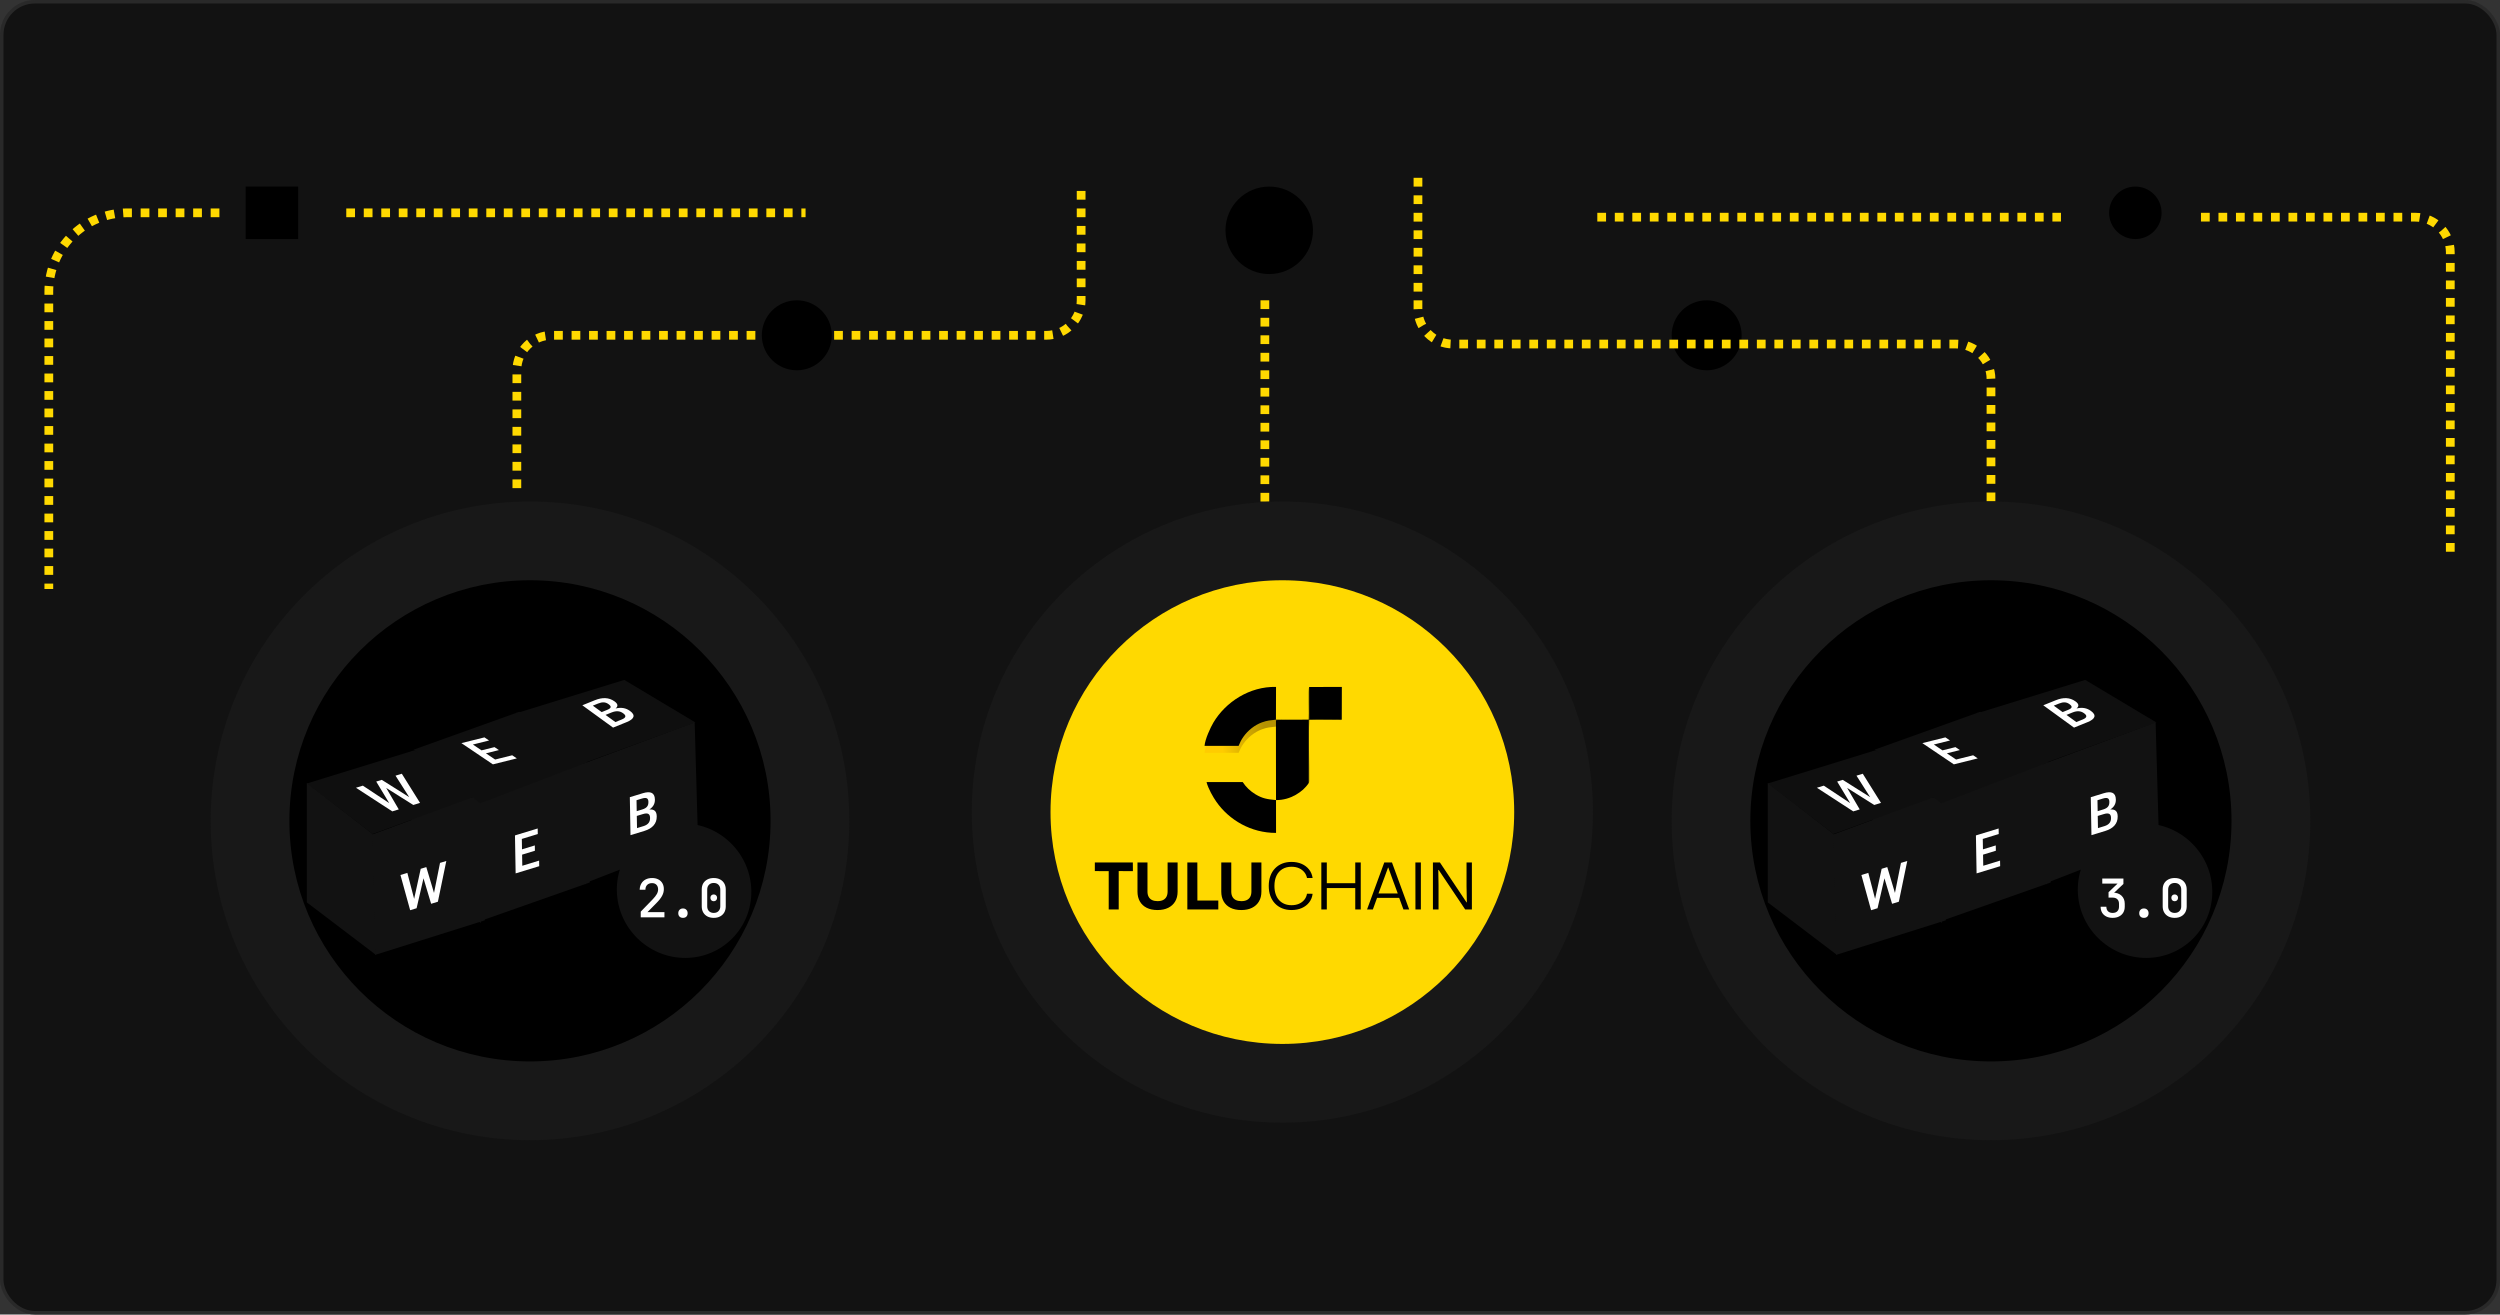 <svg width="717" height="377" viewBox="0 0 717 377" fill="none" xmlns="http://www.w3.org/2000/svg">
<rect x="0" y="0" width="717" height="377" fill="#333333" stroke="none"/>
<rect width="717" height="377" rx="10" fill="#121212"/>
<rect x="0.5" y="0.5" width="716" height="376" rx="9.5" stroke="white" stroke-opacity="0.1"/>
<path d="M62.927 61.036H36.582C24.11 61.036 14 71.147 14 83.618V168.927M99.309 61.036H231.036" stroke="#FFD900" stroke-width="2.509" stroke-dasharray="2.51 2.51"/>
<path d="M310.071 54.764V86.127C310.071 91.67 305.577 96.164 300.034 96.164H158.271C152.728 96.164 148.234 100.657 148.234 106.2V140.073" stroke="#FFD900" stroke-width="2.509" stroke-dasharray="2.51 2.51"/>
<rect x="70.453" y="53.509" width="15.055" height="15.055" fill="black"/>
<circle cx="228.527" cy="96.164" r="10.036" fill="black"/>
<circle cx="489.47" cy="96.164" r="10.036" fill="black"/>
<path d="M362.762 86.127V143.836" stroke="#FFD900" stroke-width="2.509" stroke-dasharray="2.51 2.51"/>
<circle cx="364.016" cy="66.055" r="12.546" fill="black"/>
<circle cx="612.416" cy="61.036" r="7.527" fill="black"/>
<path d="M406.672 51V88.636C406.672 94.179 411.165 98.673 416.708 98.673H560.981C566.524 98.673 571.017 103.166 571.017 108.709V146.345" stroke="#FFD900" stroke-width="2.509" stroke-dasharray="2.51 2.51"/>
<path d="M458.107 62.291H591.089M631.235 62.291H692.707C698.25 62.291 702.744 66.784 702.744 72.327V160.145" stroke="#FFD900" stroke-width="2.509" stroke-dasharray="2.51 2.51"/>
<circle cx="152" cy="235.418" r="91.582" fill="#181818"/>
<circle cx="367.78" cy="232.909" r="89.073" fill="#181818"/>
<circle cx="151.998" cy="235.418" r="69" fill="black"/>
<path d="M106.664 239.377L139.042 227.378V263.947L107.616 273.851L106.664 239.377Z" fill="#121212"/>
<path d="M88 224.521L106.856 239.187L107.808 273.851L88 258.805V224.521Z" fill="#121212"/>
<path d="M118.092 215.379L136.947 230.045L137.9 264.709L118.092 249.662V215.379Z" fill="#121212"/>
<path d="M117.631 261.047L114.847 250.948L116.829 250.342L118.775 257.788L120.661 249.17L122.264 248.68L124.473 256.091L126.198 247.477L128.005 246.925L125.587 258.615L123.649 259.208L121.456 251.898L119.482 260.482L117.631 261.047Z" fill="white"/>
<path d="M136.758 228.331L168.184 218.808L169.136 253.091L138.853 263.756L136.758 228.331Z" fill="#121212"/>
<path d="M148.186 204.523L179.04 195L199.42 207.19L167.041 218.998L148.186 204.523Z" fill="#0F0F0F"/>
<path d="M166.852 219.189L199.23 207.19L200.182 240.711L167.804 253.281L166.852 219.189Z" fill="#121212"/>
<path d="M148.186 204.333L167.041 218.998L167.994 253.662L148.186 238.616V204.333Z" fill="#121212"/>
<path d="M175.826 208.679L167.012 202.276L170.629 200.815C172.706 199.976 174.625 199.981 176.228 201.145L176.277 201.181C177.152 201.817 177.39 202.501 176.554 203.187C178.183 202.821 179.487 203.034 180.658 203.884L180.707 203.92C182.346 205.111 181.929 206.214 179.711 207.11L175.826 208.679ZM176.492 207.087L178.314 206.35C179.571 205.842 179.657 205.25 178.745 204.587L178.696 204.551C177.784 203.889 176.748 203.791 175.364 204.351L173.669 205.036L176.492 207.087ZM172.559 204.23L174.113 203.602C175.357 203.099 175.442 202.619 174.543 201.965L174.493 201.929C173.655 201.32 172.747 201.283 171.546 201.768L170.02 202.385L172.559 204.23Z" fill="white"/>
<path d="M180.826 239.525L180.636 228.633L184.366 227.492C186.508 226.837 187.791 227.303 187.825 229.283L187.826 229.344C187.845 230.426 187.394 231.422 186.22 232.163C187.639 232.051 188.323 232.654 188.349 234.101L188.35 234.162C188.385 236.188 187.121 237.601 184.833 238.3L180.826 239.525ZM182.695 237.499L184.575 236.924C185.871 236.528 186.458 235.736 186.439 234.608L186.438 234.547C186.418 233.42 185.811 233.039 184.383 233.476L182.634 234.01L182.695 237.499ZM182.61 232.639L184.213 232.149C185.495 231.757 185.982 231.118 185.963 230.006L185.962 229.945C185.944 228.909 185.368 228.641 184.129 229.02L182.555 229.501L182.61 232.639Z" fill="white"/>
<path d="M88 224.712L118.855 215.189L139.234 227.378L106.856 239.187L88 224.712Z" fill="#0F0F0F"/>
<path d="M112.515 232.705L102.085 225.93L104.067 225.324L111.628 230.328L107.899 224.152L109.502 223.662L117.358 228.618L113.436 222.46L115.243 221.907L120.471 230.272L118.533 230.865L110.768 225.979L114.366 232.139L112.515 232.705Z" fill="white"/>
<path d="M118.664 214.998L148.947 204.142L168.565 218.617L137.71 230.426L118.664 214.998Z" fill="#0F0F0F"/>
<path d="M141.363 219.219L132.331 213.127L138.94 211.479L140.266 212.374L135.624 213.532L138.1 215.202L141.825 214.273L143.088 215.125L139.363 216.054L142.003 217.834L146.896 216.614L148.223 217.509L141.363 219.219Z" fill="white"/>
<path d="M147.885 250.49L147.694 239.597L154.208 237.606L154.236 239.205L149.66 240.604L149.712 243.59L153.384 242.467L153.411 243.991L149.739 245.114L149.795 248.298L154.618 246.823L154.646 248.423L147.885 250.49Z" fill="white"/>
<circle cx="19.284" cy="19.284" r="19.284" transform="matrix(1 0 0.017 1 176.584 236.164)" fill="#121212"/>
<path d="M183.764 263.091V261.461L187.207 257.91C187.736 257.362 188.122 256.869 188.365 256.432C188.619 255.986 188.746 255.544 188.746 255.107C188.746 254.538 188.589 254.091 188.274 253.766C187.969 253.441 187.548 253.278 187.009 253.278C186.42 253.278 185.953 253.451 185.608 253.796C185.272 254.132 185.105 254.594 185.105 255.183H183.459C183.479 254.492 183.637 253.898 183.931 253.4C184.226 252.892 184.637 252.501 185.166 252.227C185.694 251.953 186.314 251.816 187.025 251.816C187.705 251.816 188.299 251.948 188.807 252.212C189.315 252.476 189.706 252.847 189.981 253.324C190.255 253.802 190.392 254.365 190.392 255.015C190.392 255.676 190.219 256.321 189.874 256.951C189.539 257.58 188.985 258.281 188.213 259.053L185.699 261.598H190.56V263.091H183.764ZM195.871 263.243C195.465 263.243 195.14 263.127 194.896 262.893C194.652 262.649 194.53 262.324 194.53 261.918C194.53 261.501 194.652 261.171 194.896 260.927C195.14 260.673 195.465 260.546 195.871 260.546C196.288 260.546 196.613 260.673 196.846 260.927C197.09 261.171 197.212 261.501 197.212 261.918C197.212 262.324 197.09 262.649 196.846 262.893C196.613 263.127 196.288 263.243 195.871 263.243ZM204.703 263.243C204.002 263.243 203.392 263.106 202.874 262.832C202.366 262.558 201.97 262.177 201.686 261.689C201.401 261.191 201.259 260.612 201.259 259.952V255.107C201.259 254.436 201.396 253.857 201.671 253.37C201.955 252.882 202.356 252.501 202.874 252.227C203.392 251.953 204.002 251.816 204.703 251.816C205.414 251.816 206.023 251.953 206.531 252.227C207.049 252.501 207.445 252.882 207.72 253.37C208.004 253.857 208.146 254.436 208.146 255.107V259.952C208.146 260.612 208.004 261.191 207.72 261.689C207.435 262.177 207.034 262.558 206.516 262.832C206.008 263.106 205.404 263.243 204.703 263.243ZM204.703 261.826C205.272 261.826 205.724 261.654 206.059 261.308C206.404 260.963 206.577 260.511 206.577 259.952V255.107C206.577 254.548 206.404 254.096 206.059 253.751C205.724 253.405 205.272 253.233 204.703 253.233C204.134 253.233 203.677 253.405 203.331 253.751C202.996 254.096 202.829 254.548 202.829 255.107V259.952C202.829 260.511 202.996 260.963 203.331 261.308C203.677 261.654 204.134 261.826 204.703 261.826ZM204.703 258.474C204.418 258.474 204.185 258.383 204.002 258.2C203.829 258.017 203.743 257.778 203.743 257.484C203.743 257.199 203.829 256.971 204.002 256.798C204.185 256.615 204.418 256.524 204.703 256.524C204.987 256.524 205.216 256.615 205.388 256.798C205.571 256.971 205.663 257.199 205.663 257.484C205.663 257.778 205.571 258.017 205.388 258.2C205.216 258.383 204.987 258.474 204.703 258.474Z" fill="white"/>
<circle cx="367.78" cy="232.909" r="66.491" fill="#FFD900"/>
<path d="M317.978 260.834V249.844L314 249.826V247.346H324.897L324.915 249.844L320.846 249.826V260.834H317.978Z" fill="black"/>
<path d="M331.963 261C330.754 261 329.722 260.784 328.865 260.352C328.008 259.92 327.354 259.307 326.904 258.511C326.454 257.716 326.229 256.781 326.229 255.709V247.346H329.096V255.69C329.096 256.295 329.211 256.804 329.439 257.217C329.667 257.63 329.997 257.938 330.429 258.142C330.861 258.345 331.378 258.447 331.983 258.447C332.624 258.447 333.157 258.339 333.583 258.123C334.009 257.907 334.33 257.593 334.545 257.18C334.761 256.767 334.869 256.27 334.869 255.69V247.346H337.737V255.709C337.737 256.819 337.5 257.768 337.025 258.558C336.55 259.347 335.884 259.951 335.026 260.371C334.169 260.79 333.148 261 331.965 261H331.963Z" fill="black"/>
<path d="M340.529 260.834V247.346H343.397L343.415 258.762L342.99 258.28H349.41V260.834H340.529Z" fill="black"/>
<path d="M355.997 261C354.788 261 353.755 260.784 352.898 260.352C352.041 259.92 351.387 259.307 350.937 258.511C350.487 257.716 350.262 256.781 350.262 255.709V247.346H353.129V255.69C353.129 256.295 353.244 256.804 353.472 257.217C353.7 257.63 354.03 257.938 354.462 258.142C354.894 258.345 355.412 258.447 356.016 258.447C356.657 258.447 357.191 258.339 357.617 258.123C358.042 257.907 358.363 257.593 358.579 257.18C358.795 256.767 358.903 256.27 358.903 255.69V247.346H361.77V255.709C361.77 256.819 361.533 257.768 361.058 258.558C360.583 259.347 359.917 259.951 359.06 260.371C358.202 260.79 357.182 261 355.998 261H355.997Z" fill="black"/>
<path d="M370.408 261C369.421 261 368.526 260.837 367.725 260.51C366.923 260.183 366.235 259.717 365.662 259.113C365.088 258.509 364.648 257.784 364.339 256.939C364.031 256.094 363.877 255.147 363.877 254.099C363.877 253.038 364.031 252.085 364.339 251.24C364.648 250.395 365.092 249.671 365.672 249.066C366.251 248.462 366.939 247.999 367.734 247.679C368.53 247.358 369.421 247.198 370.408 247.198C371.493 247.198 372.464 247.386 373.321 247.762C374.179 248.138 374.881 248.672 375.431 249.362C375.98 250.053 376.322 250.867 376.457 251.805H374.848C374.724 251.176 374.466 250.621 374.071 250.139C373.676 249.658 373.17 249.279 372.554 249.001C371.937 248.723 371.222 248.585 370.408 248.585C369.408 248.585 368.539 248.807 367.799 249.251C367.06 249.695 366.492 250.327 366.097 251.147C365.702 251.968 365.505 252.951 365.505 254.098C365.505 254.95 365.619 255.717 365.847 256.402C366.075 257.086 366.402 257.666 366.827 258.141C367.253 258.615 367.768 258.979 368.373 259.232C368.977 259.485 369.655 259.611 370.408 259.611C371.209 259.611 371.922 259.476 372.544 259.204C373.167 258.933 373.679 258.551 374.08 258.057C374.481 257.564 374.737 256.984 374.848 256.318L376.457 256.336C376.346 257.274 376.02 258.094 375.477 258.797C374.934 259.5 374.228 260.043 373.358 260.425C372.489 260.807 371.505 260.999 370.407 260.999L370.408 261Z" fill="black"/>
<path d="M378.957 260.834V247.346H380.529V253.563L380.27 253.304H388.948L388.688 253.563V247.346H390.261V260.834H388.688V254.432L388.948 254.691H380.27L380.529 254.432V260.834H378.957Z" fill="black"/>
<path d="M392.072 260.834L397.012 247.346H399.214L404.154 260.834H402.507L401.286 257.504H394.94L393.738 260.834H392.072ZM395.347 256.246H400.879L399.213 251.731L398.177 248.827H398.084L397.03 251.731L395.347 256.246Z" fill="black"/>
<path d="M405.95 260.834L405.932 247.346H407.504V260.834H405.95Z" fill="black"/>
<path d="M410.963 260.834V247.346H412.961L420.584 258.78H420.694L420.602 254.173V247.346H422.137V260.834H420.213L412.609 249.493H412.498L412.573 253.821V260.834H410.963Z" fill="black"/>
<path fill-rule="evenodd" clip-rule="evenodd" d="M365.934 208.385C364.18 208.611 363.574 208.575 361.953 209.153C359.864 209.897 357.88 211.493 356.615 213.293C356.014 214.147 355.63 214.9 355.234 215.895H345.465C345.606 213.962 347.203 210.568 347.998 209.228C351.483 203.344 358.35 198.821 365.966 198.991L365.934 208.385H365.934Z" fill="url(#paint0_linear_1044_244)"/>
<path fill-rule="evenodd" clip-rule="evenodd" d="M365.934 206.4C364.18 206.625 363.574 206.589 361.953 207.167C359.864 207.912 357.88 209.508 356.615 211.308C356.014 212.162 355.63 212.914 355.234 213.909H345.465C345.606 211.977 347.203 208.583 347.998 207.243C351.483 201.359 358.35 196.835 365.966 197.005L365.934 206.4H365.934Z" fill="black"/>
<path fill-rule="evenodd" clip-rule="evenodd" d="M375.346 224.565C375.018 225.13 374.224 226.011 373.71 226.47C373.17 226.953 372.358 227.545 371.617 227.962C370.023 228.858 368.146 229.48 365.96 229.465L365.936 206.549C366.782 206.353 369.639 206.482 370.695 206.482C372.252 206.482 373.808 206.482 375.363 206.482L375.346 224.564V224.565Z" fill="black"/>
<path fill-rule="evenodd" clip-rule="evenodd" d="M365.961 229.466L365.969 238.879C358.802 238.896 352.523 235.204 348.836 229.927C347.94 228.644 346.508 226.186 346.033 224.289H356.404C357.284 225.677 358.607 226.925 360.06 227.8C362.046 228.996 363.389 229.224 365.961 229.466Z" fill="black"/>
<path fill-rule="evenodd" clip-rule="evenodd" d="M384.819 206.37L375.474 206.377L375.455 197.029L384.843 197.012L384.819 206.37Z" fill="black"/>
<path fill-rule="evenodd" clip-rule="evenodd" d="M384.818 206.37C384.679 206.591 384.405 206.481 383.764 206.48C381.344 206.477 377.582 206.395 375.468 206.492C375.314 210.332 375.458 215.911 375.458 220.07L375.465 224.042C375.452 224.623 375.369 224.528 375.348 224.565L375.365 206.483C373.81 206.483 372.254 206.483 370.697 206.483C369.64 206.483 366.784 206.354 365.937 206.55L365.934 206.401L375.348 206.388C375.447 205.293 375.239 197.402 375.455 197.029L375.474 206.377L384.818 206.37Z" fill="black"/>
<circle cx="571.015" cy="235.418" r="91.582" fill="#181818"/>
<circle cx="570.998" cy="235.418" r="69" fill="black"/>
<path d="M525.664 239.377L558.042 227.378V263.947L526.616 273.851L525.664 239.377Z" fill="#121212"/>
<path d="M507 224.521L525.856 239.187L526.808 273.851L507 258.805V224.521Z" fill="#121212"/>
<path d="M537.092 215.379L555.947 230.045L556.9 264.709L537.092 249.662V215.379Z" fill="#121212"/>
<path d="M536.631 261.047L533.847 250.948L535.829 250.342L537.775 257.788L539.661 249.17L541.264 248.68L543.473 256.091L545.198 247.477L547.005 246.925L544.587 258.615L542.649 259.208L540.456 251.898L538.482 260.482L536.631 261.047Z" fill="white"/>
<path d="M555.758 228.331L587.184 218.808L588.136 253.091L557.853 263.756L555.758 228.331Z" fill="#121212"/>
<path d="M567.186 204.523L598.04 195L618.42 207.19L586.041 218.998L567.186 204.523Z" fill="#0F0F0F"/>
<path d="M585.852 219.189L618.23 207.19L619.182 240.711L586.804 253.281L585.852 219.189Z" fill="#121212"/>
<path d="M567.186 204.333L586.041 218.998L586.994 253.662L567.186 238.616V204.333Z" fill="#121212"/>
<path d="M594.826 208.679L586.012 202.276L589.629 200.815C591.706 199.976 593.625 199.981 595.228 201.145L595.277 201.181C596.152 201.817 596.39 202.501 595.554 203.187C597.183 202.821 598.487 203.034 599.658 203.884L599.707 203.92C601.346 205.111 600.929 206.214 598.711 207.11L594.826 208.679ZM595.492 207.087L597.314 206.35C598.571 205.842 598.657 205.25 597.745 204.587L597.696 204.551C596.784 203.889 595.748 203.791 594.364 204.351L592.669 205.036L595.492 207.087ZM591.559 204.23L593.113 203.602C594.357 203.099 594.442 202.619 593.543 201.965L593.493 201.929C592.655 201.32 591.747 201.283 590.546 201.768L589.02 202.385L591.559 204.23Z" fill="white"/>
<path d="M599.826 239.525L599.636 228.633L603.366 227.492C605.508 226.837 606.791 227.303 606.825 229.283L606.826 229.344C606.845 230.426 606.394 231.422 605.22 232.163C606.639 232.051 607.323 232.654 607.349 234.101L607.35 234.162C607.385 236.188 606.121 237.601 603.833 238.3L599.826 239.525ZM601.695 237.499L603.575 236.924C604.871 236.528 605.458 235.736 605.439 234.608L605.438 234.547C605.418 233.42 604.811 233.039 603.383 233.476L601.634 234.01L601.695 237.499ZM601.61 232.639L603.213 232.149C604.495 231.757 604.982 231.118 604.963 230.006L604.962 229.945C604.944 228.909 604.368 228.641 603.129 229.02L601.555 229.501L601.61 232.639Z" fill="white"/>
<path d="M507 224.712L537.855 215.189L558.234 227.378L525.856 239.187L507 224.712Z" fill="#0F0F0F"/>
<path d="M531.515 232.705L521.085 225.93L523.067 225.324L530.628 230.328L526.899 224.152L528.502 223.662L536.358 228.618L532.436 222.46L534.243 221.907L539.471 230.272L537.533 230.865L529.768 225.979L533.366 232.139L531.515 232.705Z" fill="white"/>
<path d="M537.664 214.998L567.947 204.142L587.565 218.617L556.71 230.426L537.664 214.998Z" fill="#0F0F0F"/>
<path d="M560.363 219.219L551.331 213.127L557.94 211.479L559.266 212.374L554.624 213.532L557.1 215.202L560.825 214.273L562.088 215.125L558.363 216.054L561.003 217.834L565.896 216.614L567.223 217.509L560.363 219.219Z" fill="white"/>
<path d="M566.885 250.49L566.694 239.597L573.208 237.606L573.236 239.205L568.66 240.604L568.712 243.59L572.384 242.467L572.411 243.991L568.739 245.114L568.795 248.298L573.618 246.823L573.646 248.423L566.885 250.49Z" fill="white"/>
<circle cx="19.284" cy="19.284" r="19.284" transform="matrix(1 0 0.017 1 595.584 236.164)" fill="#121212"/>
<path d="M605.903 263.243C605.202 263.243 604.592 263.111 604.074 262.847C603.556 262.583 603.155 262.212 602.871 261.735C602.596 261.247 602.459 260.684 602.459 260.044H604.105C604.105 260.602 604.262 261.039 604.577 261.354C604.902 261.669 605.349 261.826 605.918 261.826C606.497 261.826 606.944 261.664 607.259 261.339C607.574 261.014 607.731 260.582 607.731 260.044V259.221C607.731 258.652 607.574 258.215 607.259 257.91C606.944 257.596 606.497 257.438 605.918 257.438H604.729V255.884L607.32 253.416H602.931V251.968H608.996V253.522L605.933 256.402V256.006C606.99 256.006 607.828 256.295 608.447 256.874C609.067 257.453 609.377 258.23 609.377 259.206V260.044C609.377 260.684 609.234 261.247 608.95 261.735C608.666 262.212 608.259 262.583 607.731 262.847C607.213 263.111 606.604 263.243 605.903 263.243ZM614.871 263.243C614.465 263.243 614.14 263.127 613.896 262.893C613.652 262.649 613.53 262.324 613.53 261.918C613.53 261.501 613.652 261.171 613.896 260.927C614.14 260.673 614.465 260.546 614.871 260.546C615.288 260.546 615.613 260.673 615.846 260.927C616.09 261.171 616.212 261.501 616.212 261.918C616.212 262.324 616.09 262.649 615.846 262.893C615.613 263.127 615.288 263.243 614.871 263.243ZM623.703 263.243C623.002 263.243 622.392 263.106 621.874 262.832C621.366 262.558 620.97 262.177 620.686 261.689C620.401 261.191 620.259 260.612 620.259 259.952V255.107C620.259 254.436 620.396 253.857 620.671 253.37C620.955 252.882 621.356 252.501 621.874 252.227C622.392 251.953 623.002 251.816 623.703 251.816C624.414 251.816 625.023 251.953 625.531 252.227C626.049 252.501 626.445 252.882 626.72 253.37C627.004 253.857 627.146 254.436 627.146 255.107V259.952C627.146 260.612 627.004 261.191 626.72 261.689C626.435 262.177 626.034 262.558 625.516 262.832C625.008 263.106 624.404 263.243 623.703 263.243ZM623.703 261.826C624.272 261.826 624.724 261.654 625.059 261.308C625.404 260.963 625.577 260.511 625.577 259.952V255.107C625.577 254.548 625.404 254.096 625.059 253.751C624.724 253.405 624.272 253.233 623.703 253.233C623.134 253.233 622.677 253.405 622.331 253.751C621.996 254.096 621.829 254.548 621.829 255.107V259.952C621.829 260.511 621.996 260.963 622.331 261.308C622.677 261.654 623.134 261.826 623.703 261.826ZM623.703 258.474C623.418 258.474 623.185 258.383 623.002 258.2C622.829 258.017 622.743 257.778 622.743 257.484C622.743 257.199 622.829 256.971 623.002 256.798C623.185 256.615 623.418 256.524 623.703 256.524C623.987 256.524 624.216 256.615 624.388 256.798C624.571 256.971 624.663 257.199 624.663 257.484C624.663 257.778 624.571 258.017 624.388 258.2C624.216 258.383 623.987 258.474 623.703 258.474Z" fill="white"/>
<defs>
<linearGradient id="paint0_linear_1044_244" x1="349.76" y1="208.653" x2="362.364" y2="206.982" gradientUnits="userSpaceOnUse">
<stop stop-color="#FFCC00"/>
<stop offset="1" stop-color="#B59201"/>
</linearGradient>
</defs>
</svg>
